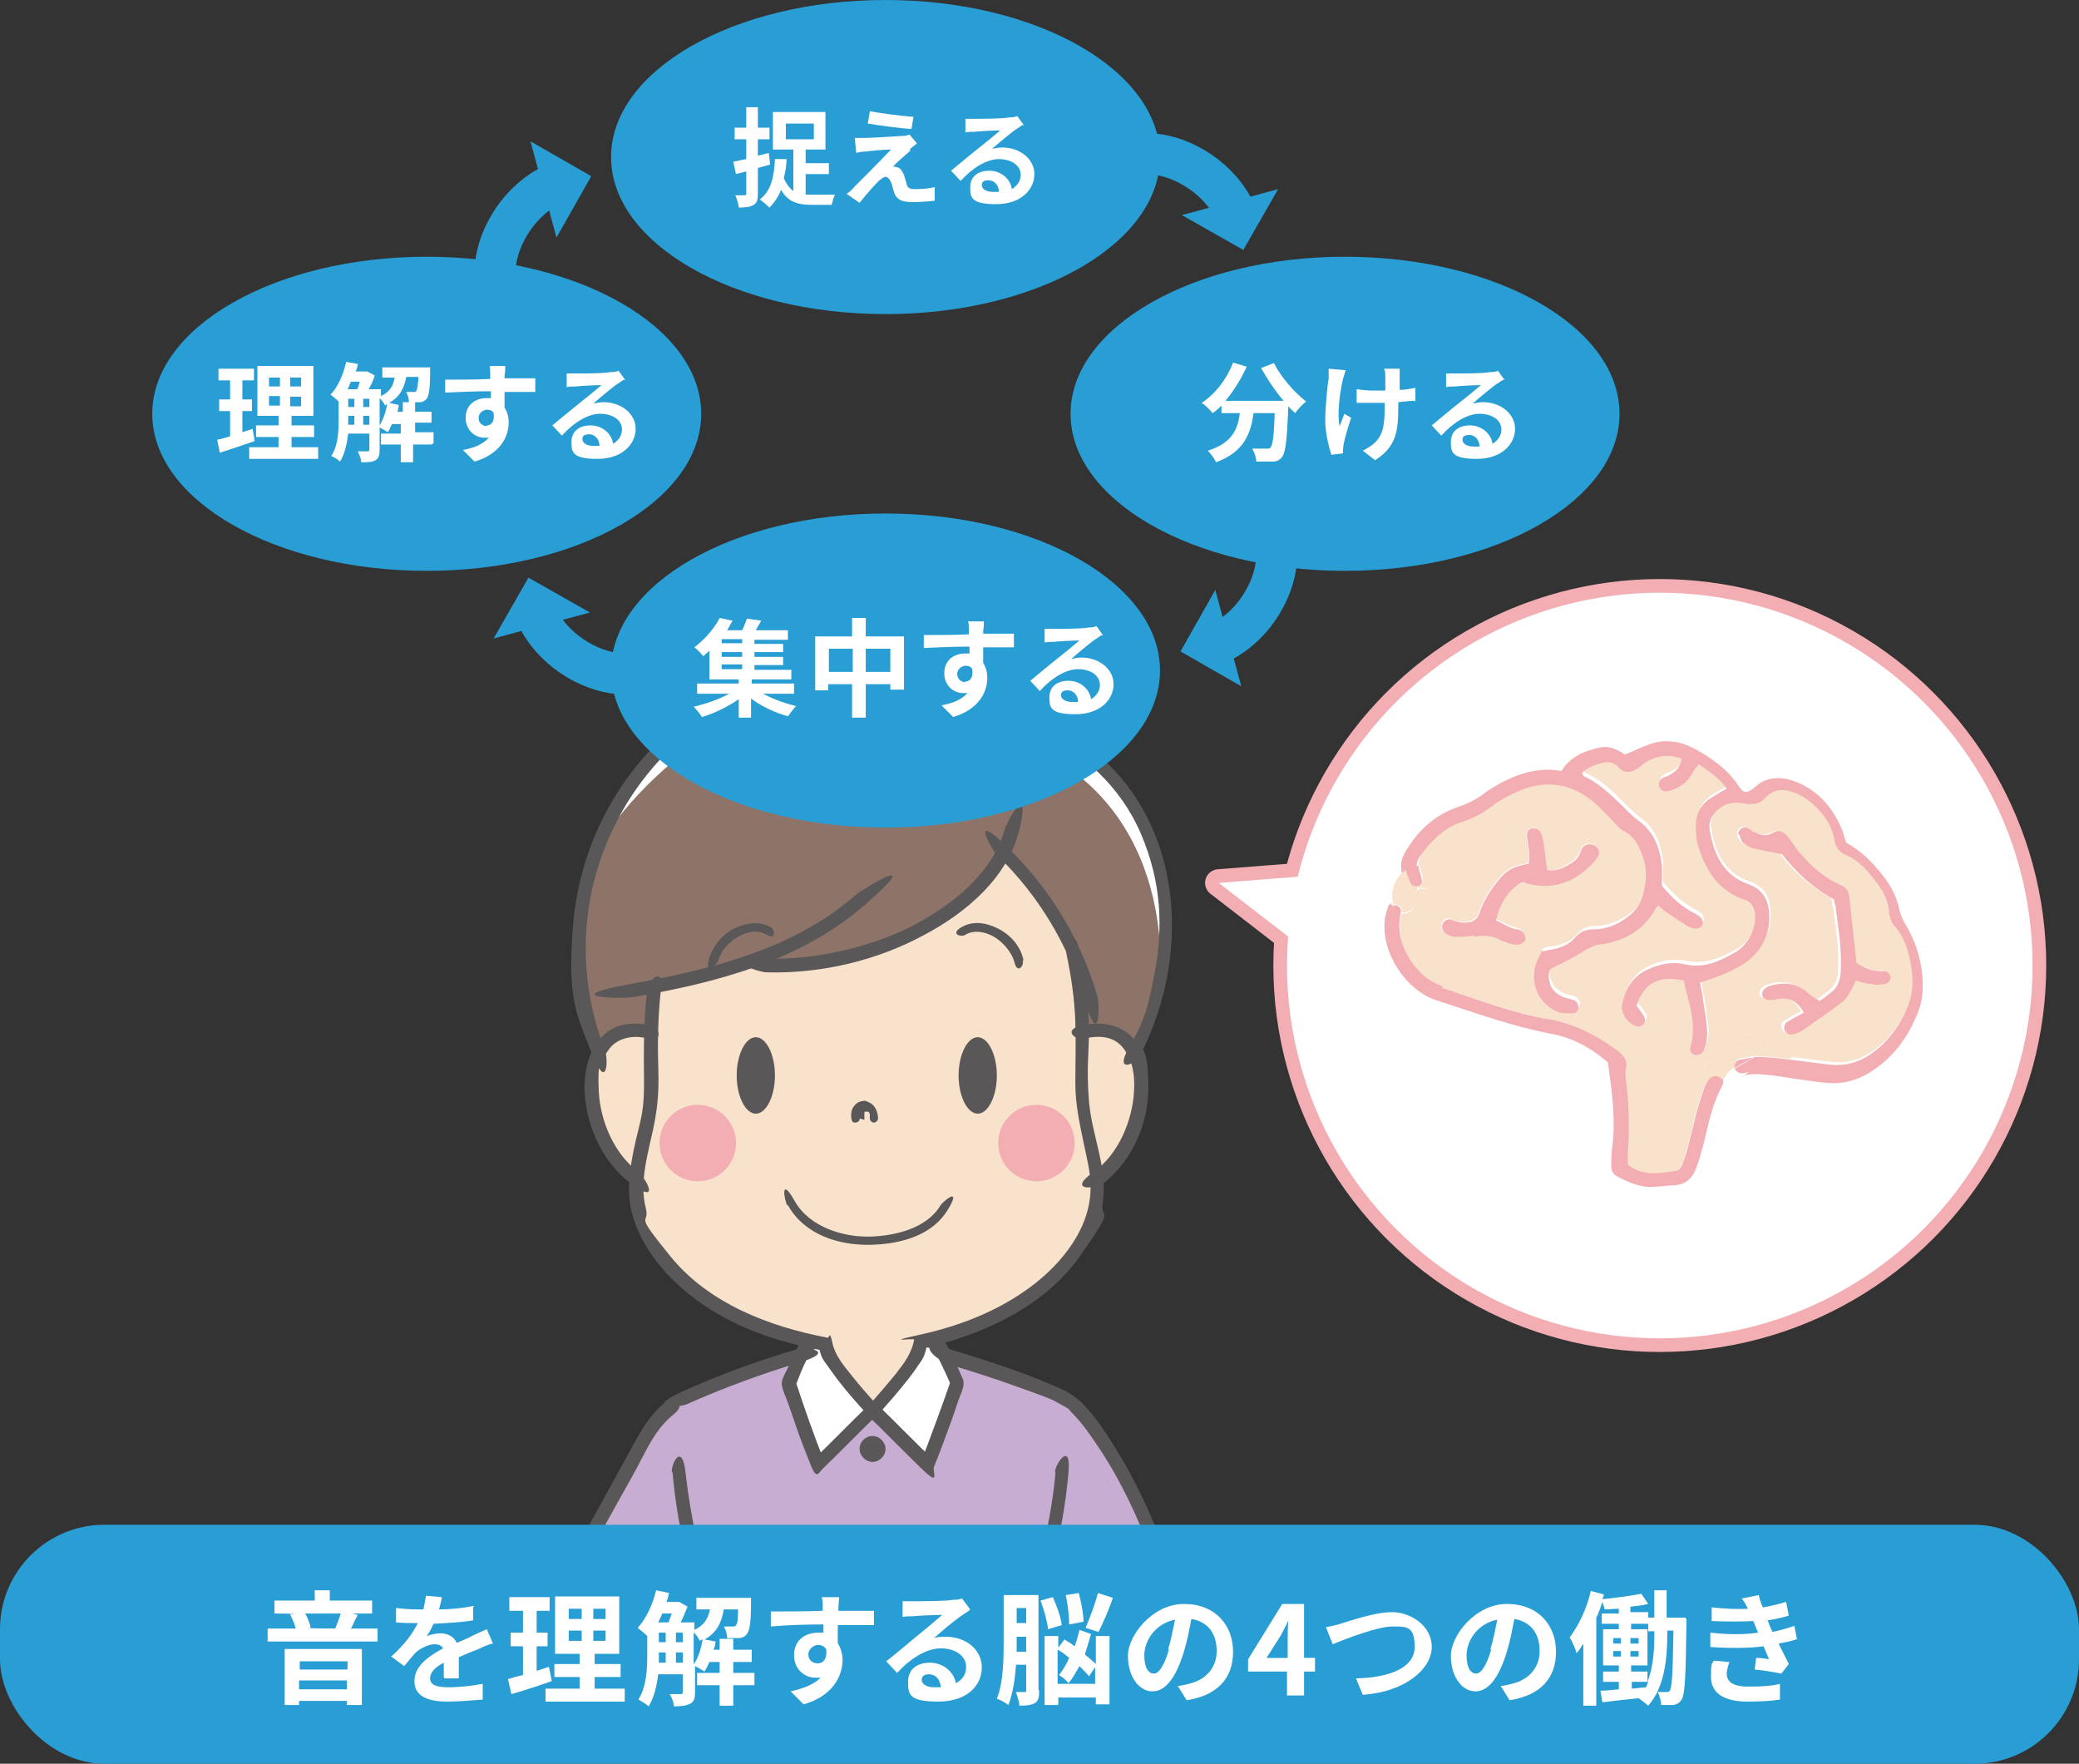 <?xml version="1.0" encoding="UTF-8"?>
<svg id="_レイヤー_2" data-name="レイヤー_2" xmlns="http://www.w3.org/2000/svg" width="304.5" height="258.3" viewBox="0 0 304.5 258.3">
  <rect x="0" y="0" width="304.5" height="258.3" fill="#333333" stroke="none"/>
  <defs>
    <style>
      .cls-1 {
        fill: #f9e2cb;
      }

      .cls-2 {
        fill: #f2aeb2;
      }

      .cls-3 {
        fill: #299ed5;
      }

      .cls-4 {
        fill: #fff;
      }

      .cls-5 {
        fill: #c7add1;
      }

      .cls-6 {
        fill: #8e7468;
      }

      .cls-7 {
        fill: #595757;
      }

      .cls-8 {
        stroke: #f2aeb2;
        stroke-linecap: round;
        stroke-linejoin: round;
        stroke-width: 4px;
      }

      .cls-8, .cls-9 {
        fill: none;
      }

      .cls-9 {
        stroke: #299ed5;
        stroke-miterlimit: 10;
        stroke-width: 6px;
      }
    </style>
  </defs>
  <g id="_レイヤー_3" data-name="レイヤー_3">
    <g>
      <g>
        <g id="_カラー" data-name="カラー">
          <g id="_シャツ" data-name="シャツ">
            <path class="cls-5" d="M172.4,236.6c-2.9-11.7-6.5-18.1-10.6-24.6-2.3-3.7-4.2-6.1-5.1-6.6-2.8-1.8-11.8-4.9-18.3-6.8.5,1.1,1.2,2.5,1.8,3.9-1.3,4.1-2.7,8.1-4.3,12-2.8-2.6-5.4-5.4-8-7.9-2.6,2.5-5.2,5.3-8,7.9-1.6-4-3-8-4.3-12,.6-1.3,1.3-2.8,1.8-3.9-5.8,1.6-11.5,3.7-17,6.2-.8.4-1.5.9-2.2,1.5-2,1.6-3.3,3.9-4.5,6.1-4.5,8.2-9,16.3-13.6,24.5"/>
          </g>
          <g id="_ボタン" data-name="ボタン">
            <path class="cls-7" d="M125.9,212.2c0-1.1.9-1.9,1.9-1.9s1.9.9,1.9,1.9-.9,1.9-1.9,1.9-1.9-.9-1.9-1.9Z"/>
          </g>
          <g id="_襟" data-name="襟">
            <path class="cls-4" d="M138.4,198.6c-.4-.8-.6-1.3-.7-1.4,0,0-.4-.5-1.8-.9h0c-.3,0-.7.2-1,.2,0,.5-.2,1-.3,1.6,0,0,0,.1,0,.1-1.9,2.9-4,5.4-6.6,8.3,2.6,2.5,5.2,5.3,8,7.9,1.6-4,3-8,4.3-12-.6-1.3-1.2-2.8-1.8-3.9Z"/>
            <path class="cls-4" d="M121,196.9c-.7-.1-1.3-.3-2-.4-.8.3-1.1.6-1.1.6,0,.1-.4.6-.7,1.4-.5,1.1-1.2,2.6-1.8,3.9,1.3,4.1,2.8,8.1,4.3,12,2.8-2.6,5.4-5.4,8-7.9-2.6-2.8-4.6-5.3-6.4-8.1-.1-.5-.3-1.1-.4-1.6Z"/>
          </g>
          <g id="_髪" data-name="髪">
            <path class="cls-6" d="M169.9,143.7h0c-.8,3.7-2.1,7.2-3.8,10.5-1.3-2.5-3.7-4-7.5-2.9h0c0-4.1-.6-8.2-1.5-12.3-2.5-5.2-5.9-10.1-10.1-14.1-2,3.9-5.4,7-9.1,9.4-8.5,5.5-18.9,8-28.9,6.9-4.3,1.4-8.7,2.4-13.1,3.3-.3,2.2-.5,4.5-.5,6.7h-.2c-3.7-1-6.1.5-7.4,3-4.1-10.3-3.7-21.1,0-30.4,6.1-15.3,20.9-26.8,38.9-26-4.5-7.5,10.2-3.7,14.6,2.1.4-7.9,8.6,1.6,10.3,6.1,16.6,6.7,21.4,23.2,18.4,37.7Z"/>
            <path class="cls-4" d="M169.9,143.7c0-1,2.7-27.6-22.9-35.9-29.2-17.6-51.6,4-59.3,15.9,6.1-15.3,20.9-26.8,38.9-26-4.5-7.5,10.2-3.7,14.6,2.1.4-7.9,8.6,1.6,10.3,6.1,16.6,6.7,21.4,23.2,18.4,37.7Z"/>
          </g>
          <g id="_顔" data-name="顔">
            <path class="cls-1" d="M158.5,153.6c0-.8,0-1.6,0-2.4h0c3.8-1,6.2.4,7.5,2.9.1.3.3.6.4.9,2.2,5.5-.9,14.3-5.8,17.7h0c-.2-2.8-1.2-6.1-1.8-9-.7-3.1-.4-6.9-.3-10.1Z"/>
            <path class="cls-1" d="M93,172.6c-4.9-3.5-7.8-12.1-5.7-17.6.1-.3.2-.6.4-.9,1.3-2.5,3.7-3.9,7.4-3h.2c0,.8,0,1.6,0,2.4,0,3.2.3,7-.3,10.1-.6,2.9-1.5,6.2-1.8,8.9h-.2Z"/>
            <path class="cls-1" d="M119,196.5c-19.7-4.3-25.7-15.9-25.9-22.2,0-.5,0-1.1,0-1.7.3-2.8,1.2-6.1,1.8-8.9.7-3.1.4-6.9.3-10.1,0-.8,0-1.6,0-2.4,0-2.2.2-4.5.5-6.7,4.4-.9,8.8-1.9,13.1-3.3,10.1,1.1,20.4-1.4,28.9-6.9,3.7-2.4,7.1-5.6,9.1-9.4,4.2,4.1,7.6,8.9,10.1,14.1.9,4,1.4,8.2,1.5,12.3,0,.8,0,1.6,0,2.4,0,3.2-.3,7,.3,10.1.6,2.9,1.5,6.2,1.8,9,0,.6,0,1.1,0,1.6-.1,6.2-6,17.4-24.9,21.9h0c-.3,0-.7.2-1,.2,0,.5-.2,1-.3,1.6,0,0,0,.1,0,.1-1.9,2.9-4,5.4-6.6,8.3-2.6-2.8-4.6-5.3-6.4-8.1-.1-.5-.3-1.1-.4-1.6-.7-.1-1.3-.3-2-.4Z"/>
          </g>
          <g id="_顔パーツ" data-name="顔パーツ">
            <path class="cls-7" d="M126.6,164c0-.1,0-.2,0-.4s0-.1,0-.2,0,0,0,0c0-.2,0,.1,0,0s0-.2,0-.3,0,0,0-.1c0,0,0,.2,0,0s0,0,0,0c0,0,0-.2.1-.2s-.1.1,0,0,0,0,0,0c0,0,0,0,0,0,.1,0,0,0,0,0s0,0,0,0,0,0,0,0c.1,0-.2,0,0,0s.1,0,.2,0-.2,0-.1,0,0,0,0,0c0,0,0,0,.1,0s0,0,0,0c-.2,0-.1,0,0,0s.1,0,.2,0c.1,0-.2,0,0,0s0,0,0,0,0,0,0,0,0,0,0,0c.1,0-.1,0,0,0s.1,0,.2.1,0,0,0,0c0,0-.1-.1,0,0s0,0,0,0c0,0,0,.2.1.2s0-.2,0,0,0,0,0,0c0,0,0,0,0,.1s0,.1,0,.2,0,.1,0,0c0,0,0,0,0,0,0,.1,0,.2,0,.4,0,.3.3.6.6.6s.6-.3.6-.6c0-.9-.4-1.9-1.2-2.3s-.8-.3-1.3-.2-.8.4-1.1.8-.4,1.1-.3,1.7.3.6.6.6.7-.3.6-.6h0Z"/>
            <path class="cls-7" d="M115.4,176.5c2.4,4.3,7.4,5.9,12.1,5.8s9.1-1.5,11.3-5.1-.7-1.3-1.1-.6c-2,3.3-6.6,4.4-10.3,4.5s-8.8-1.3-11-5.2-1.5,0-1.1.6h0Z"/>
            <g>
              <path class="cls-7" d="M146,157.5c0,3.1-1.3,5.6-2.8,5.6s-2.8-2.5-2.8-5.6,1.3-5.6,2.8-5.6,2.8,2.5,2.8,5.6Z"/>
              <path class="cls-7" d="M113.5,157.5c0,3.1-1.3,5.6-2.8,5.6s-2.8-2.5-2.8-5.6,1.3-5.6,2.8-5.6,2.8,2.5,2.8,5.6Z"/>
            </g>
            <g>
              <path class="cls-7" d="M105.1,141c.4-1.7,1.6-3,3-3.8s2.9-1.1,4.2-.3,1.3-.7.6-1.1c-1.7-1-3.8-.6-5.4.2s-3.2,2.6-3.7,4.6,1,1.1,1.2.3h0Z"/>
              <path class="cls-7" d="M149.9,140.6c-.4-2-1.9-3.7-3.7-4.6s-3.7-1.2-5.4-.2,0,1.5.6,1.1c1.3-.8,3-.4,4.2.3s2.6,2.2,3,3.8,1.4.5,1.2-.3h0Z"/>
            </g>
          </g>
          <g id="_ほっぺ" data-name="ほっぺ">
            <circle class="cls-2" cx="151.8" cy="167.4" r="5.6"/>
            <circle class="cls-2" cx="102.2" cy="167.4" r="5.6"/>
          </g>
          <g>
            <g>
              <path class="cls-7" d="M127.1,205.9c-2.7,2.6-5.3,5.3-8,7.9l1.7.4c-1.6-4-3-8-4.3-12v.8c.5-1.3,1-2.6,1.6-3.8s.4-.8.6-1.1.1-.2,0-.1c.2-.2.4-.3.6-.4,1.2-.6.1-2.3-1-1.7s-1.4,1.2-1.9,2.2-.7,1.5-1,2.2-1,1.7-.9,2.5.7,2,1,2.9.7,2,1,2.9c.7,2.1,1.5,4.1,2.3,6.1s1.1,1,1.7.4c2.7-2.6,5.3-5.3,8-7.9s-.5-2.3-1.4-1.4h0Z"/>
              <path class="cls-7" d="M98.5,215.6c.4,4.6,1.2,9.2,2.4,13.6s2.3.7,1.9-.5c-1.1-4.3-1.9-8.7-2.4-13.1s-2.1-1.3-2,0h0Z"/>
              <path class="cls-7" d="M153.4,232.2c1.3,0,1.3-2,0-2s-1.3,2,0,2h0Z"/>
              <path class="cls-7" d="M101.7,232.2c1.3,0,1.3-2,0-2s-1.3,2,0,2h0Z"/>
              <path class="cls-7" d="M127.1,207.3c2.7,2.6,5.3,5.3,8,7.9s1.4.3,1.7-.4c.9-2.2,1.7-4.4,2.5-6.6s.7-2.1,1.1-3.2,1-2.1.6-3.1c-.7-1.6-1.4-3.2-2.2-4.7s-1.5-1.5-2.6-1.8-1.8,1.6-.5,1.9,1,.4,1.3.6c-.1-.1,0-.1,0,0s.2.4.3.7c.7,1.4,1.4,2.9,2,4.3v-.8c-1.4,4-2.9,8.1-4.4,12l1.7-.4c-2.7-2.6-5.3-5.3-8-7.9s-2.3.5-1.4,1.4h0Z"/>
              <path class="cls-7" d="M154.6,215.6c-.4,4.4-1.2,8.8-2.4,13.1s1.6,1.8,1.9.5c1.2-4.5,2-9,2.4-13.6s-1.9-1.3-2,0h0Z"/>
              <g>
                <path class="cls-7" d="M97.3,205.5c-2,1.6-3.3,3.8-4.5,6s-3.1,5.6-4.6,8.4c-3.1,5.6-6.2,11.1-9.2,16.7s1.1,2.1,1.7,1c3-5.4,6-10.8,9-16.2s3-5.3,4.4-8,2.5-4.6,4.6-6.3-.4-2.2-1.4-1.4h0Z"/>
                <path class="cls-7" d="M101.2,236.4c1.3,0,1.3-2,0-2s-1.3,2,0,2h0Z"/>
              </g>
              <path class="cls-7" d="M100.7,205.6c5.4-2.4,10.9-4.4,16.5-6.1s.7-2.3-.5-1.9c-5.8,1.7-11.5,3.8-17,6.3s-.2,2.3,1,1.7h0Z"/>
              <path class="cls-7" d="M138.2,199.6c4.2,1.2,8.4,2.6,12.5,4.1s3.2,1.2,4.7,2,1,.6,1.6,1.2c1.5,1.5,2.8,3.4,4,5.2,2,3,3.7,6.2,5.2,9.5,2.2,4.9,4,10,5.3,15.2s2.2.7,1.9-.5c-2.2-8.6-5.5-17-10.2-24.5-1.3-2.1-2.7-4.2-4.4-6s-3.5-2.5-5.5-3.3c-4.7-2-9.6-3.5-14.5-5s-1.8,1.6-.5,1.9h0Z"/>
            </g>
            <g>
              <path class="cls-7" d="M93.6,171.7c-3.6-2.6-5.7-7.5-5.9-11.9s.2-4.2,1.4-6,3.6-2.3,5.8-1.7,1.8-1.6.5-1.9c-2.6-.6-5.4-.4-7.3,1.7s-2.4,4.6-2.5,7.1c0,5.4,2.5,11.2,6.9,14.4s2-1,1-1.7h0Z"/>
              <path class="cls-7" d="M161.2,173.6c4.5-3.2,7.1-9.1,7-14.6s-.7-5.2-2.4-7.1-4.8-2.4-7.5-1.7-.7,2.2.5,1.9c2.2-.5,4.4-.4,5.8,1.5s1.6,4,1.5,6.1c-.2,4.4-2.3,9.4-6,12s0,2.5,1,1.7h0Z"/>
              <path class="cls-7" d="M94.8,144.8c-.4,3.5-.5,6.9-.5,10.4s.2,6-.5,9-2.3,8.5-1.4,12.8c1.4,6.3,6.4,11.5,11.7,14.8s10.7,4.9,16.5,6l-.7-.7c.2,1,.4,1.7,1,2.5s1.2,1.7,1.9,2.6c1.3,1.7,2.8,3.4,4.3,5s2.3-.5,1.4-1.4c-1.3-1.4-2.6-2.9-3.8-4.4s-2.4-2.9-2.8-4.8-.4-.6-.7-.7c-8.5-1.6-17.4-5-23-11.9s-3-4.4-3.6-7c-1-3.9.3-8,1.1-11.8s.8-6.3.7-9.5,0-7.2.4-10.8-1.8-1.3-2,0h0Z"/>
              <path class="cls-7" d="M147.3,120.9c-1.6,6.7-7.5,11.4-13.3,14.5s-14.2,5.2-21.7,5-1.3,2,0,2c8,.2,16.1-1.7,23.1-5.5,6.2-3.3,12.2-8.4,13.9-15.4s-1.6-1.8-1.9-.5h0Z"/>
              <path class="cls-7" d="M125.3,131.1c-9.2,8-21.3,10.9-32.9,13s-.7,2.2.5,1.9c12.1-2.1,24.4-5.3,33.8-13.5s-.4-2.3-1.4-1.4h0Z"/>
              <path class="cls-7" d="M146.4,125.6c5.8,5.7,10.1,12.9,12.4,20.7s2.3.7,1.9-.5c-2.4-8.2-6.9-15.6-13-21.6s-2.3.5-1.4,1.4h0Z"/>
              <path class="cls-7" d="M127.8,97.7c-.5-.7-1.5-2.3-.7-2.8s2.7-.2,3.7,0c3.4.8,7.4,2.6,9.5,5.5s1.8.5,1.9-.5.1-2.2,1.1-2,2.2,1.3,3,2.1c1.9,1.9,4,4.5,4.6,7.2s2.2.7,1.9-.5-1.3-3.2-2.2-4.5-2.5-3.3-4-4.6-2.6-2-4.1-1.6-2.1,2.4-2.2,4l1.9-.5c-2.7-3.6-7.6-6-12-6.6s-3.5-.3-4.6,1-.3,3.6.6,5,2.4,0,1.7-1h0Z"/>
              <path class="cls-7" d="M126.5,96.8c-10.9-.4-21.4,3.7-29.3,11.1s-12.5,17.4-13.3,27.9.5,12.7,2.8,18.5,2.4.7,1.9-.5c-3.8-9.8-3.8-20.7.3-30.4,3.8-9.3,11.1-17,20.2-21.3s11.4-3.6,17.3-3.4,1.3-2,0-2h0Z"/>
              <path class="cls-7" d="M151.3,106.9c7,2.9,12.8,8.2,15.8,15.2s3.3,13.7,2,20.5-2,7.6-3.9,11.1,1.1,2.1,1.7,1c6.9-13.1,6.8-30.7-3.7-41.9-3.2-3.4-7.2-6-11.5-7.7s-1.7,1.4-.5,1.9h0Z"/>
              <path class="cls-7" d="M128.5,207.3c1.5-1.7,3.1-3.5,4.5-5.3s1.2-1.7,1.8-2.5.8-1.6,1-2.7l-.7.7c8.8-2,17.9-6.1,23.2-13.7s2.8-4.9,3.2-7.6c.8-5.1-1.6-9.9-2-14.9s0-7,0-10.5-.6-7.8-1.4-11.6-2.2-.7-1.9.5c.7,3.3,1.2,6.7,1.3,10.1s0,5.9,0,8.9.6,5.7,1.2,8.6,1.2,5,1,7.5c-.4,5.9-4.9,11-9.5,14.2-4.7,3.3-10.1,5.3-15.6,6.5s-.6.4-.7.7c-.2,1-.5,1.7-1,2.6s-1.1,1.6-1.7,2.4c-1.3,1.6-2.6,3.1-4,4.7s.6,2.4,1.4,1.4h0Z"/>
            </g>
          </g>
        </g>
        <g>
          <g>
            <polygon class="cls-8" points="178.5 129.3 202.7 148 209 126.9 178.5 129.3"/>
            <circle class="cls-8" cx="243.1" cy="141.4" r="54.6"/>
          </g>
          <g>
            <polygon class="cls-4" points="178.5 129.3 202.7 148 209 126.9 178.5 129.3"/>
            <circle class="cls-4" cx="243.1" cy="141.4" r="54.6"/>
          </g>
        </g>
        <g>
          <path class="cls-1" d="M262.2,155.1c-1.5-.2-3.1-.4-4.6-.4-.2,0-.4,0-.6,0,0,0,.2,0,.2-.1,1.8-1.2.1-4.1-1.7-2.9-1.9,1.2-3.9,2.1-5.4,3.9l-1.4-1.5c.4,0,.9-.3,1.1-.8.4-1,.6-2.1.4-3.2-.2-1.2-.3-2.4-.5-3.6-.2-1-.4-1.9-.5-3,2.2-.6,4.2-1.4,6-2.5,2.9-1.8,4.4-4.4,4.1-7.9-.1-1.9-1-3.3-3-4-3.8-1.3-5.1-4.4-5.7-8-.2-1.4.4-2.5,1.7-3.3,1.1-.7,2.3-.7,3.6-.5,1.2.2,2.1,0,2.9-.9,1.3-1.4,2.9-1.3,4.5-.6.7.3,1.4.7,2,1.2,1.8,1.5,3.2,3.4,3.6,5.7.2,1,.6,1.7,1.6,2.1,2,.9,3.3,2.5,4.6,4.1,1,1.3,1.7,2.7,1.8,4.4,0,.7.3,1.3.8,1.9,1.3,1.5,1.9,3.4,2.3,5.2.4,2,.6,4.1-.2,6.1-.8,2.3-2.1,4.3-3.8,6-2.2,2.1-4.7,3.4-7.9,3-1.9-.2-3.8-.5-5.7-.7ZM275.9,144c.5,0,.8-.5.8-1,0-.5-.4-.8-.9-.9,0,0-.2,0-.2,0-1.5.1-2.7-.4-3.9-1.2-.3-3.1-.7-6.2-1-9.4,0-1-.4-1.6-1.3-2-2.3-1-4.1-2.6-5.8-4.5-.7-.8-1.2-1.6-1.8-2.4-.7-1-1.3-1.2-2.4-.7-1.1.6-1.9.2-2.8-.2-.3-.2-.6-.4-1-.6-.6-.2-1.3.4-1.2,1,0,.4.3.9.6,1.2.5.4,1.1.6,1.7.8,1.3.3,2.5.5,3.9.8,2,2.7,4.6,5,7.6,6.6.1.6.2,1.1.3,1.5.4,3,.9,6.1.7,9.2,0,1.2-.5,2.2-1.5,3-.5.4-1.1.8-1.6,1.2-.6-.4-1.1-.7-1.6-1.1-1.6-1.5-3.4-1.7-5.4-1.2-.9.3-1.4.7-1.4,1.3,0,.7.7,1,1.8.8,1.8-.4,3.2,0,4.3,1.9-.9.5-1.7.9-2.5,1.4-.4.2-.5.9-.3,1.2.2.4.6.7,1.1.6.5-.1,1.1-.3,1.5-.6,2-1.4,4-2.8,6-4.3.6-.4.9-1.2,1.3-1.9.2-.3.3-.7.5-1.1.8.2,1.6.4,2.3.5.7,0,1.4,0,2,0Z"/>
          <path class="cls-1" d="M236.7,153.8c-2.6-1.9-5.3-3.4-8.4-4.2l.5-1.8c.6.2,1.2.1,1.8.1.5,0,.9-.5.8-1,0-.3-.3-.7-.6-.9-.5-.3-1.2-.3-1.7-.5-.8-.4-1.5-.9-1.8-1.7-.4-.9-.5-1.8,0-2.4,1.8-1,3.5-1.8,5-2.7.7-.5,1.4-.8,2.3-.9,3.3-.5,6.1-2,7.9-4.9.2-.2.4-.5.6-.8.6.4,1,.8,1.5,1.2.9.6,1.8,1.2,2.7,1.8.4.2.8.4,1.3.4.3,0,.8-.2.9-.5.1-.3,0-.8-.1-1-.2-.3-.6-.5-.9-.7-1.9-1-3.4-2.3-4.9-4.1,0-1,0-2,0-3-.3-2.6-1.2-5-3.4-6.5-.8-.6-1.5-1.3-2.2-2-1.7-1.7-3.4-3.5-5.8-4.5-.2,0-.2-.3-.3-.5.8-.8,1.7-1.2,2.7-1.4,1-.3,1.9-.3,2.7.6.8.9,1.8.9,2.8.1.3-.2.6-.5.9-.7,1.7-1.1,3.6-1.4,5.5-.7,0,1.1-.6,1.8-1.6,2.3-.4.2-.9.3-1.3.6-.4.3-.6.7-.4,1.2.1.5.6.7,1.1.7.4,0,.9-.2,1.3-.4,1-.5,1.9-1.3,2.5-2.3.2-.4.6-.8.9-1.3,1.6,1.1,3.1,2,4.1,3.6-.8.5-1.5.9-2.2,1.3-1.5.9-2.2,2.3-2.3,4,0,1,0,2,.3,3,1.1,3.7,3,6.7,6.9,8,.8.3,1.2.9,1.4,1.7.4,2.2-.8,4.9-2.9,6-2.3,1.3-4.6,2.3-7.4,1.7-1.8-.4-3.7,0-5.4.8-2.2,1-3.2,2.8-3.7,5-.3,1.2.6,2.6,1.8,3.2.4.2.9.2,1.3-.2.4-.4.4-.8,0-1.3-.3-.5-.7-1-1-1.4,1.1-3.4,3.3-4.5,6.9-3.7.7,3.2,2,6.3,1,9.7-.2.6.2,1.1.7,1.2,0,0,.2,0,.2,0l1.4,1.5c0,.1-.2.2-.3.4-.6.9-.2,1.8.5,2.2-.1.1-.2.3-.3.4-.2.3-.4.7-.5,1-.4,1-.7,2-1,3.1-.5,1.9-.9,3.7-1.4,5.6-.2.8-.5,1.6-.8,2.4-.2.5-.6.9-1.2,1-2.3.4-4.6.6-6.6-.8,0-.2-.1-.3-.2-.5,0-.4,0-.8,0-1.1.2-3.8.2-7.5-.3-11.3,0-.4-.1-.8,0-1.1.4-1.4-.3-2.2-1.3-2.9Z"/>
          <path class="cls-1" d="M208,130.1c-.2.1.3,0,0,0,0,0,0,0,0,0,0,0,0,0,.1,0,2.1.5,3-2.7.9-3.2-.4-.1-.8-.1-1.2-.1,0-.8.1-1.5.6-2.1,1.5-2.2,3.3-4,6-4.8,1.5-.4,2.8-1.1,4.1-2.1,1.4-1.1,2.9-1.9,4.6-2.6,4.1-1.6,7.7-.8,10.9,2,.9.8,1.7,1.7,2.6,2.6.5.5.9,1.1,1.5,1.4,1.8,1,2.5,2.6,3,4.4.4,1.4.3,2.9,0,4.3-.3,1.8-1.2,3.1-2.7,4.1-1.4.9-3,1.6-4.7,1.6-1.1,0-1.9.3-2.6,1.1-1,1.1-2.3,1.7-3.8,1.9-.4,0-.7.1-1.2.2-.3.5-.5,1-.7,1.5-1.3,3.1.1,6.4,3.3,7.5,0,0,.1,0,.2,0l-.5,1.8c-.4-.1-.9-.2-1.4-.3-5.4-1-10.5-2.9-15.7-4.6-3.4-1.1-6.7-5.6-6.2-9.8,0-.4.1-.7.1-1.1.4,0,.8,0,1.2-.2.8-.5,1-1.4.6-2.3,0,.2,0-.3,0,0,0,0,0,0,0,0,0,0,0,0,0-.1,0,0,0-.1,0-.1,0,0,0,0,0-.1,0,0,.2-.3.2-.3h0c.2-.2.3-.3.4-.4,0,0,.1,0,.2,0ZM234,125.2c.3-.7,0-1.4-.8-1.6-.8-.2-1.5,0-1.8,1-.3,1.1-1.2,1.6-2,2.1-.8.5-1.7.9-2.9.6-.1-.8-.2-1.6-.3-2.3-.1-.8-.2-1.7-.4-2.5-.2-.9-.7-1.3-1.4-1.3-.6,0-1,.7-.8,1.6.2,1.2.5,2.4.2,3.6-2.5.4-3.4,1-4.9,3-1,1.3-1.8,2.7-2.3,4.2-.3.9-1,1.3-1.9,1.4-.8,0-1.5,0-2.2-.4-.6-.3-1.1,0-1.3.6-.2.5,0,1.2.4,1.4.4.2.8.5,1.3.5,1,0,2,0,2.9-.2,1.3-.3,2.4-.2,3.6.4.6.3,1.3.5,1.9.7.4.1.8.2,1.1,0,.3,0,.7-.4.8-.7,0-.3,0-.8-.3-1-.2-.3-.7-.4-1-.5-1.1-.3-2-.9-3-1.3.7-2.8,1.9-4.5,3.8-5.6.1,0,.3,0,.4,0,.2,0,.3.1.4.2,3.8,1,6.9-.2,9.6-3,.3-.3.6-.7.8-1.1Z"/>
          <path class="cls-2" d="M254.6,122.2c-.1-.6.6-1.2,1.2-1,.4.1.6.4,1,.6.9.4,1.7.8,2.8.2,1-.6,1.6-.3,2.4.7.6.8,1.1,1.7,1.8,2.4,1.6,1.9,3.5,3.5,5.8,4.5.9.4,1.2,1,1.3,2,.3,3.1.7,6.3,1,9.4,1.2.8,2.4,1.3,3.9,1.2,0,0,.2,0,.2,0,.5.1.8.4.9.9,0,.5-.3.9-.8,1-.7.1-1.4.2-2,0-.8,0-1.5-.3-2.3-.5-.2.4-.3.8-.5,1.1-.4.6-.7,1.4-1.3,1.9-1.9,1.5-4,2.9-6,4.3-.4.3-1,.5-1.5.6-.5.1-.9-.2-1.1-.6-.2-.4,0-1,.3-1.2.8-.5,1.6-.9,2.5-1.4-1.1-2-2.5-2.3-4.3-1.9-1.1.2-1.8-.1-1.8-.8,0-.6.4-1,1.4-1.3,2-.5,3.8-.3,5.4,1.2.4.4,1,.7,1.6,1.1.6-.4,1.1-.8,1.6-1.2,1-.7,1.4-1.7,1.5-3,.2-3.1-.3-6.1-.7-9.2,0-.5-.2-.9-.3-1.5-3-1.6-5.5-3.9-7.6-6.6-1.4-.3-2.7-.5-3.9-.8-.6-.1-1.2-.4-1.7-.8-.3-.2-.5-.7-.6-1.2Z"/>
          <path class="cls-2" d="M256.9,154.8c-.9.6-2,1-2.9,1.7,0,0,0,0,0-.1,0-.5.2-1.1.8-1.2.7-.1,1.4-.3,2.1-.3Z"/>
          <path class="cls-1" d="M252.7,157.7c-.2.2-.3.4-.5.5,0-.2-.3-.3-.5-.4-.5-.2-1,0-1.4.4-.7-.4-1.2-1.3-.5-2.2,0-.1.2-.2.3-.4,1.4-1.8,3.5-2.7,5.4-3.9,1.8-1.2,3.5,1.7,1.7,2.9,0,0-.2,0-.2.1-.7,0-1.4.2-2.1.3-.6.1-.9.7-.8,1.2,0,0,0,0,0,.1-.5.3-1,.7-1.3,1.2Z"/>
          <path class="cls-2" d="M250.3,158.1c.4-.5.9-.6,1.4-.4.2,0,.4.2.5.4-.6.4-1.3.3-1.9,0Z"/>
          <path class="cls-2" d="M215.9,137c-.9.2-2,.2-2.9.2-.4,0-.9-.3-1.3-.5-.4-.3-.6-.9-.4-1.4.2-.5.8-.8,1.3-.6.7.3,1.5.5,2.2.4.9,0,1.6-.5,1.9-1.4.5-1.5,1.3-2.9,2.3-4.2,1.5-2,2.5-2.6,4.9-3,.2-1.2,0-2.4-.2-3.6-.2-1,.1-1.6.8-1.6.7,0,1.2.3,1.4,1.3.2.8.3,1.7.4,2.5.1.8.2,1.5.3,2.3,1.1.2,2-.1,2.9-.6.8-.5,1.7-.9,2-2.1.3-.9.9-1.2,1.8-1,.7.2,1.1,1,.8,1.6-.2.4-.5.8-.8,1.1-2.6,2.8-5.8,4-9.6,3-.1,0-.3-.1-.4-.2-.1,0-.3,0-.4,0-1.9,1.1-3.1,2.8-3.8,5.6,1,.4,1.9,1.1,3,1.3.4,0,.8.2,1,.5.2.2.4.7.3,1,0,.3-.5.6-.8.7-.3.1-.8,0-1.1,0-.7-.2-1.3-.4-1.9-.7-1.2-.6-2.3-.7-3.6-.4Z"/>
          <path class="cls-2" d="M208.3,128.8c0,.5-.2.9-.7,1.1t0,0c-.5.2-1,0-1.2-.4-.3-.6-.5-1.3-.7-1.9.6-.4,1.3-.7,2.1-.8,0,.2,0,.5.1.7.1.4.3.9.3,1.3Z"/>
          <path class="cls-1" d="M208,130.1s0,0,0,0c.2,0-.3.1,0,0h0Z"/>
          <path class="cls-1" d="M208,130.1h0c0,0-.1,0-.2,0v-.3c.3-.2.6-.6.6-1.1,0-.5-.2-.9-.3-1.3,0-.2-.1-.5-.1-.7.4,0,.8,0,1.2.1,2.1.5,1.2,3.7-.9,3.2,0,0-.1,0-.1,0,0,0,0,0,0,0,0,0,0,0,0,0Z"/>
          <path class="cls-2" d="M256.1,157c-.3.1-.6.1-.9.2-.5,0-1-.3-1.1-.7.9-.6,2-1.1,2.9-1.7.2,0,.4,0,.6,0,1.5,0,3.1.2,4.6.4,1.9.2,3.8.5,5.7.7,3.2.4,5.7-.9,7.9-3,1.7-1.7,3-3.7,3.8-6,.7-2,.6-4.1.2-6.1-.4-1.9-1-3.7-2.3-5.2-.5-.5-.7-1.2-.8-1.9-.1-1.7-.8-3.1-1.8-4.4-1.3-1.7-2.6-3.3-4.6-4.1-.9-.4-1.4-1.1-1.6-2.1-.4-2.4-1.8-4.2-3.6-5.7-.6-.5-1.3-.9-2-1.2-1.6-.7-3.2-.8-4.5.6-.8.9-1.8,1.1-2.9.9-1.2-.2-2.4-.3-3.6.5-1.2.8-1.9,1.9-1.7,3.3.6,3.6,2,6.7,5.7,8,1.9.7,2.8,2,3,4,.3,3.5-1.2,6.1-4.1,7.9-1.8,1.1-3.9,1.8-6,2.5.2,1,.4,2,.5,3,.2,1.2.4,2.4.5,3.6.1,1.1,0,2.2-.4,3.2-.2.5-.6.8-1.1.8s-.2,0-.2,0c-.5-.1-.9-.6-.7-1.2,1-3.4-.3-6.5-1-9.7-3.6-.8-5.8.3-6.9,3.7.3.4.7.9,1,1.4.3.4.3.9,0,1.3-.4.4-.8.4-1.3.2-1.2-.6-2.1-2-1.8-3.2.5-2.2,1.5-4,3.7-5,1.7-.8,3.5-1.2,5.4-.8,2.8.7,5.1-.4,7.4-1.7,2.1-1.2,3.3-3.9,2.9-6-.2-.8-.5-1.4-1.4-1.7-3.9-1.3-5.8-4.3-6.9-8-.3-.9-.3-2-.3-3,0-1.7.8-3.1,2.3-4,.7-.4,1.4-.9,2.2-1.3-1.1-1.6-2.6-2.5-4.1-3.6-.3.5-.7.8-.9,1.3-.6,1.1-1.4,1.8-2.5,2.3-.4.2-.9.3-1.3.4-.5,0-.9-.2-1.1-.7-.1-.5,0-.9.4-1.2.4-.2.9-.3,1.3-.6.9-.5,1.5-1.3,1.6-2.3-1.9-.7-3.7-.5-5.5.7-.3.2-.6.5-.9.7-1,.7-2,.8-2.8-.1-.8-.9-1.7-.9-2.7-.6-1,.3-1.9.6-2.7,1.4.1.2.2.5.3.5,2.3,1,4,2.8,5.8,4.5.7.7,1.4,1.4,2.2,2,2.2,1.6,3.1,3.9,3.4,6.5.1,1,0,2,0,3,1.5,1.8,3,3.2,4.9,4.1.3.2.7.4.9.7.2.3.3.8.1,1-.1.3-.6.5-.9.5-.4,0-.9-.2-1.3-.4-.9-.6-1.8-1.2-2.7-1.8-.5-.3-1-.7-1.5-1.2-.3.3-.5.5-.6.8-1.8,3-4.6,4.5-7.9,4.9-.9.1-1.5.5-2.3.9-1.5,1-3.2,1.8-5,2.7-.4.7-.3,1.5,0,2.4.3.8,1,1.3,1.8,1.7.5.2,1.2.3,1.7.5.3.1.5.5.6.9.1.4-.3,1-.8,1-.6,0-1.3,0-1.8-.1,0,0-.1,0-.2,0-3.1-1.2-4.5-4.4-3.3-7.5.2-.5.5-1,.7-1.5.4,0,.8-.1,1.2-.2,1.5-.2,2.9-.8,3.8-1.9.7-.8,1.5-1.1,2.6-1.1,1.8,0,3.3-.6,4.7-1.6,1.5-1,2.4-2.4,2.7-4.1.3-1.5.4-2.9,0-4.3-.5-1.8-1.2-3.5-3-4.4-.6-.3-1-.9-1.5-1.4-.9-.9-1.7-1.8-2.6-2.6-3.2-2.8-6.9-3.6-10.9-2-1.7.7-3.2,1.5-4.6,2.6-1.2.9-2.6,1.6-4.1,2.1-2.6.8-4.4,2.7-6,4.8-.5.7-.7,1.4-.6,2.1-.8,0-1.5.3-2.1.8-.3-1-.3-2,.3-3.1,1.8-3.2,4.3-5.6,7.8-6.8,1.2-.4,2.3-.9,3.3-1.6.4-.3.8-.5,1.1-.8,3.3-2.1,6.8-3.6,10.8-2.9,1.3-2.1,3.3-2.9,5.5-3.4,1.2-.3,2.3,0,3.8,1,1.3-.5,2.4-1.1,3.6-1.5,2.2-.8,4.4-.5,6.5.6,2.6,1.4,5,3.1,6.6,5.6.6.9,1.1,1,1.9.4.2-.1.4-.3.5-.4,1.6-1.4,3.5-1.5,5.4-.9,3.5,1.2,5.8,3.7,7.2,7,.3.6.4,1.3.7,2.1,2,1.1,3.7,2.7,5.2,4.6,1.3,1.6,2.2,3.3,2.6,5.3.2.8.5,1.4.9,2.1,1.7,2.9,2.6,6,2.5,9.4,0,1.5-.4,2.9-1,4.2-1.3,3-3.2,5.6-5.9,7.5-2.1,1.5-4.4,2.3-6.9,2.1-1.6-.1-3.2-.4-4.8-.6-1.4-.2-2.9-.5-4.3-.6-1.1-.1-2.1-.2-3.2.1Z"/>
          <path class="cls-1" d="M207.6,129.9v.3c0,0,0,.1-.3.3,0,0,0,0,0,0,0,0,0,0,0,0,0,0-.2.3-.2.3,0,0,0,0,0,.1,0,0,0,0,0,.1,0,0,0,0,0,.1,0,0,0,0,0,0,0-.2,0,.2,0,0,.3.8.2,1.8-.6,2.3-.3.2-.8.3-1.2.2,0,0,0-.2,0-.3,0-.3-.3-.7-.6-.8-.2-.1-.4-.1-.6,0-.6-1.9.2-4,1.8-5.1.2.7.4,1.3.7,1.9.2.5.7.6,1.2.4t0,0Z"/>
          <path class="cls-2" d="M211.3,144.7c5.2,1.7,10.3,3.7,15.7,4.6.5,0,.9.2,1.4.3,3.1.8,5.8,2.3,8.4,4.2,1,.7,1.7,1.6,1.3,2.9-.1.3,0,.8,0,1.1.5,3.7.6,7.5.3,11.3,0,.4,0,.8,0,1.1,0,.1,0,.3.2.5,2,1.5,4.3,1.2,6.6.8.6,0,1-.4,1.2-1,.3-.8.6-1.6.8-2.4.5-1.9.9-3.7,1.4-5.6.3-1,.6-2,1-3.1.1-.4.3-.7.5-1,0-.2.2-.3.3-.4.5.3,1.3.4,1.9,0,.2.3.1.8-.2,1.3-1.4,2.6-1.9,5.5-2.6,8.3-.3,1.1-.6,2.2-1,3.3-.6,1.7-1.7,2.7-3.6,2.7-.8,0-1.7.2-2.5.2-2,.2-3.8-.6-5.5-1.5-.6-.3-.9-.8-.9-1.5,0-.8,0-1.7.1-2.5.6-4.2,0-8.4-.6-12.7-2.4-2.1-5.1-3.6-8.3-4.2-5.8-1.1-11.2-3.1-16.8-4.9-4.4-1.4-8-6.8-7.6-11.5,0-.7.3-1.5.5-2.2,0-.2.3-.4.5-.5,0,.1,0,.3.2.4.2.5.6.7,1.1.8,0,.4,0,.7-.1,1.1-.5,4.2,2.7,8.7,6.2,9.8Z"/>
          <path class="cls-2" d="M204,132.6c.2,0,.4,0,.6,0,.3.1.6.5.6.8,0,0,0,.2,0,.3-.5,0-.9-.3-1.1-.8,0-.1-.1-.3-.2-.4Z"/>
        </g>
        <g>
          <g>
            <ellipse class="cls-3" cx="129.7" cy="98.2" rx="40.2" ry="23"/>
            <ellipse class="cls-3" cx="129.7" cy="23" rx="40.2" ry="23"/>
          </g>
          <g>
            <path class="cls-4" d="M111.6,101.5c1.4.8,3.3,1.5,5,1.9-.4.4-.9,1.1-1.2,1.5-1.8-.5-3.8-1.4-5.4-2.6v2.8h-1.8v-2.7c-1.6,1.1-3.6,2.1-5.4,2.6-.3-.5-.8-1.1-1.2-1.5,1.8-.4,3.7-1.1,5.2-1.9h-4.7v-1.5h6.1v-.6h-4.3v-4.2c-.3.3-.6.5-.9.8-.3-.4-.9-1-1.3-1.3,1.7-1.3,3-2.9,3.7-4.3l1.9.4c-.3.5-.5.9-.8,1.4h2.2c.3-.6.5-1.2.7-1.7l2.1.3c-.3.5-.6,1-.8,1.4h4.7v1.4h-4.9v.6h4.2v1.2h-4.2v.7h4.2v1.2h-4.2v.7h5.4v1.4h-5.8v.6h6.2v1.5h-4.7ZM108.7,93.6h-3v.6h3v-.6ZM108.7,95.5h-3v.7h3v-.7ZM105.7,98h3v-.7h-3v.7Z"/>
            <path class="cls-4" d="M132.4,93.2v7.8h-2v-.8h-3.6v4.9h-2v-4.9h-3.5v.9h-1.9v-7.9h5.4v-2.7h2v2.7h5.5ZM124.9,98.4v-3.4h-3.5v3.4h3.5ZM130.4,98.4v-3.4h-3.6v3.4h3.6Z"/>
            <path class="cls-4" d="M148.5,94.8c-.9,0-2.4,0-4.5,0,0,.8,0,1.6,0,2.3.4.6.6,1.3.6,2.2,0,2-1.2,4.6-5,5.7l-1.7-1.7c1.6-.3,2.9-.8,3.8-1.8-.2,0-.5,0-.7,0-1.2,0-2.7-1-2.7-2.9s1.4-2.9,3.1-2.9.4,0,.6,0v-1c-2.4,0-4.8.1-6.7.2v-1.9c1.7,0,4.6,0,6.6-.1,0-.2,0-.4,0-.5,0-.5,0-1.1-.1-1.4h2.3c0,.3,0,1.1-.1,1.3,0,.1,0,.3,0,.5,1.6,0,3.7,0,4.5,0v1.8ZM141.4,99.8c.6,0,1.2-.5,1-1.8-.2-.4-.6-.5-1-.5s-1.2.4-1.2,1.2.6,1.2,1.2,1.2Z"/>
            <path class="cls-4" d="M161.4,93c-.4.2-.7.5-1.1.7-.8.6-2.5,2-3.4,2.8.5-.1,1-.2,1.5-.2,2.6,0,4.7,1.7,4.7,3.9s-1.9,4.4-5.6,4.4-3.8-1-3.8-2.5,1.1-2.4,2.8-2.4,3.1,1.2,3.3,2.7c.8-.5,1.3-1.2,1.3-2.1,0-1.4-1.4-2.3-3.2-2.3s-3.9,1.3-5.6,3.2l-1.4-1.5c1.1-.9,3-2.5,3.9-3.2.9-.7,2.5-2,3.3-2.7-.8,0-2.9.1-3.8.2-.4,0-.9,0-1.3.1v-2c.4,0,.9,0,1.4,0,.8,0,4.1,0,5-.2.6,0,1-.1,1.2-.2l1,1.4ZM157.9,102.8c0-1-.7-1.7-1.5-1.7s-1,.3-1,.7c0,.6.7,1,1.6,1s.6,0,.9,0Z"/>
          </g>
          <g>
            <path class="cls-4" d="M111,24.6v3.7c0,.9-.1,1.4-.6,1.7-.5.3-1.2.4-2.2.4,0-.5-.3-1.3-.5-1.8.6,0,1.1,0,1.3,0,.2,0,.3,0,.3-.3v-3.2l-1.5.4-.4-1.8c.5-.1,1.2-.3,1.9-.4v-2.9h-1.7v-1.7h1.7v-3h1.7v3h1.7v1.7h-1.7v2.4l1.6-.4.2,1.7-1.8.5ZM118.1,28.5c.3,0,.6,0,.9,0,.5,0,2.6,0,3.3,0-.2.4-.4,1.1-.5,1.5h-2.9c-2,0-3.5-.4-4.5-2.2-.4,1-1,1.9-1.7,2.6-.3-.3-1-.9-1.4-1.2,1.6-1.2,2.1-3.3,2.2-5.9h1.7c0,1.1-.2,1.9-.4,2.8.4.9.9,1.5,1.4,1.9v-6.1h-3v-5.5h7.7v5.5h-2.9v2h3.4v1.6h-3.4v3ZM115.1,20.4h4.1v-2.3h-4.1v2.3Z"/>
            <path class="cls-4" d="M133.3,22.1c-.7.6-2.2,1.9-2.5,2.3.1,0,.4,0,.6.1.5.1.7.5,1,1.1.1.4.3,1,.4,1.4.1.5.5.7,1.1.7,1.2,0,2.3-.1,3-.3v2c-.8.1-2.4.2-3.2.2-1.5,0-2.3-.3-2.7-1.3-.2-.5-.3-1.2-.5-1.6-.2-.5-.5-.8-.8-.8s-.6.3-1,.6c-.5.5-1.7,1.8-2.8,3.2l-1.9-1.3c.3-.2.7-.5,1.1-1,.8-.8,4-4,5.4-5.5-1.1,0-3,.2-3.8.3-.5,0-1,.1-1.3.2l-.2-2.2c.4,0,.9,0,1.5,0s4.3-.2,5.6-.3c.3,0,.7-.1.9-.2l1.1,1.3c-.4.3-.7.6-1,.8ZM133.8,17.1l-.3,1.8c-1.6-.1-4.5-.5-6.4-.8l.3-1.8c1.7.3,4.7.7,6.3.8Z"/>
            <path class="cls-4" d="M149.8,18.3c-.4.2-.7.5-1.1.7-.8.6-2.5,2-3.4,2.8.5-.1,1-.2,1.5-.2,2.6,0,4.7,1.7,4.7,3.9s-1.9,4.4-5.6,4.4-3.8-1-3.8-2.5,1.1-2.4,2.8-2.4,3.1,1.2,3.3,2.7c.8-.5,1.3-1.2,1.3-2.1,0-1.4-1.4-2.3-3.2-2.3s-3.9,1.3-5.6,3.2l-1.4-1.5c1.1-.9,3-2.5,3.9-3.2.9-.7,2.5-2,3.3-2.7-.8,0-2.9.1-3.8.2-.4,0-.9,0-1.3.1v-2c.4,0,.9,0,1.4,0,.8,0,4.1,0,5-.2.6,0,1-.1,1.2-.2l1,1.4ZM146.3,28.1c0-1-.7-1.7-1.5-1.7s-1,.3-1,.7c0,.6.7,1,1.6,1s.6,0,.9,0Z"/>
          </g>
          <g>
            <ellipse class="cls-3" cx="62.5" cy="60.6" rx="40.2" ry="23"/>
            <ellipse class="cls-3" cx="197" cy="60.6" rx="40.2" ry="23"/>
          </g>
          <g>
            <path class="cls-4" d="M37.3,64.6c-1.7.6-3.6,1.2-5.1,1.7l-.4-1.9c.6-.1,1.2-.3,1.9-.5v-3.7h-1.6v-1.7h1.6v-2.8h-1.7v-1.7h5.2v1.7h-1.7v2.8h1.4v1.7h-1.4v3.1c.5-.2,1-.3,1.5-.5l.3,1.8ZM46.6,65.5v1.7h-10.1v-1.7h4.3v-1.5h-3.3v-1.7h3.3v-1.4h-3.1v-7.3h8.2v7.3h-3.2v1.4h3.3v1.7h-3.3v1.5h3.9ZM39.4,56.6h1.6v-1.3h-1.6v1.3ZM39.4,59.4h1.6v-1.4h-1.6v1.4ZM44.1,55.3h-1.6v1.3h1.6v-1.3ZM44.1,58.1h-1.6v1.4h1.6v-1.4Z"/>
            <path class="cls-4" d="M63.2,65.1h-2.7v2.6h-1.8v-2.6h-2.9v-1.6h2.9v-1.4h-1.3c-.2.5-.4.9-.6,1.2-.3-.2-.8-.5-1.2-.7v3.3c0,.7-.1,1.2-.6,1.5-.5.3-1.1.3-2.1.3,0-.5-.3-1.2-.5-1.6.6,0,1.2,0,1.4,0s.3,0,.3-.3v-2.3h-3.1c-.2,1.5-.5,3-1.2,4.1-.3-.3-.9-.7-1.3-.8,1.1-1.6,1.1-4,1.1-5.7v-2.3c-.3-.3-.9-.8-1.2-1,1.1-1.1,1.9-3,2.3-4.8l1.7.3c0,.4-.2.8-.3,1.1h1.7c0,0,1.1.6,1.1.6-.2.6-.5,1.3-.9,2h1.8v1c1.3-.6,1.8-1.5,2-2.7h-1.8v-1.5h7s0,.4,0,.6c0,2.5-.2,3.6-.5,4-.3.3-.6.5-1,.5-.3,0-1,0-1.6,0,0-.5-.2-1.1-.4-1.5.5,0,.9,0,1.1,0s.3,0,.4-.2c.1-.2.2-.7.3-2h-1.8c-.3,1.6-.9,2.9-2.5,3.8l1.4.3c0,.3-.1.7-.2,1h.8v-1.4h1.8v1.4h2.4v1.6h-2.4v1.4h2.7v1.6ZM51.4,55.9c-.2.4-.3.8-.5,1.1h1.4c.2-.3.3-.8.4-1.1h-1.3ZM51,61.2c0,.3,0,.7,0,1h.9v-1.3h-.9v.3ZM51,59.6h.9v-1.2h-.9v1.2ZM53.2,59.6h.9v-1.2h-.9v1.2ZM54.1,62.2v-1.3h-.9v1.3h.9ZM55.6,62.3c.5-.8.9-1.9,1.1-3.1-.1,0-.2.1-.3.2-.1-.3-.5-.8-.8-1.1v4Z"/>
            <path class="cls-4" d="M78.4,57.4c-.9,0-2.4,0-4.5,0,0,.8,0,1.6,0,2.3.4.6.6,1.3.6,2.2,0,2-1.2,4.6-5,5.7l-1.7-1.7c1.6-.3,2.9-.8,3.8-1.8-.2,0-.5,0-.7,0-1.2,0-2.7-1-2.7-2.9s1.4-2.9,3.1-2.9.4,0,.6,0v-1c-2.4,0-4.8.1-6.7.2v-1.9c1.7,0,4.6,0,6.6-.1,0-.2,0-.4,0-.5,0-.5,0-1.1-.1-1.4h2.3c0,.3,0,1.1-.1,1.3,0,.1,0,.3,0,.5,1.6,0,3.7,0,4.5,0v1.8ZM71.3,62.3c.6,0,1.2-.5,1-1.8-.2-.4-.6-.5-1-.5s-1.2.4-1.2,1.2.6,1.2,1.2,1.2Z"/>
            <path class="cls-4" d="M91.4,55.6c-.4.2-.7.5-1.1.7-.8.6-2.5,2-3.4,2.8.5-.1,1-.2,1.5-.2,2.6,0,4.7,1.7,4.7,3.9s-1.9,4.4-5.6,4.4-3.8-1-3.8-2.5,1.1-2.4,2.8-2.4,3.1,1.2,3.3,2.7c.8-.5,1.3-1.2,1.3-2.1,0-1.4-1.4-2.3-3.2-2.3s-3.9,1.3-5.6,3.2l-1.4-1.5c1.1-.9,3-2.5,3.9-3.2.9-.7,2.5-2,3.3-2.7-.8,0-2.9.1-3.8.2-.4,0-.9,0-1.3.1v-2c.4,0,.9,0,1.4,0,.8,0,4.1,0,5-.2.6,0,1-.1,1.2-.2l1,1.4ZM87.8,65.3c0-1-.7-1.7-1.5-1.7s-1,.3-1,.7c0,.6.7,1,1.6,1s.6,0,.9,0Z"/>
          </g>
          <g>
            <path class="cls-4" d="M186.6,53.2c1,2,3,4.3,4.7,5.6-.5.4-1.2,1.1-1.6,1.7-.3-.3-.7-.6-1-1h0c-.2,4.9-.4,6.7-.9,7.4-.4.5-.8.7-1.4.7-.5,0-1.4,0-2.4,0,0-.6-.3-1.4-.6-1.9.9,0,1.7,0,2.1,0s.5,0,.6-.2c.3-.3.5-1.7.6-5h-3.1c-.4,3-1.4,5.7-5.5,7.2-.2-.5-.8-1.3-1.2-1.7,3.6-1.1,4.4-3.2,4.7-5.5h-2.7v-1.1c-.4.4-.8.8-1.3,1.1-.3-.4-1.1-1.2-1.6-1.5,2-1.3,3.7-3.5,4.6-5.9l2,.6c-.8,1.8-1.9,3.5-3.1,5h8.5c-1.2-1.4-2.4-3.2-3.3-4.8l1.8-.7Z"/>
            <path class="cls-4" d="M197.1,54.2c-.1.4-.3.9-.4,1.3-.4,1.7-.9,5-.5,6.9.2-.5.5-1.2.7-1.8l1,.6c-.5,1.4-.9,2.9-1.1,3.8,0,.2-.1.6-.1.8,0,.2,0,.4,0,.6l-1.7.2c-.3-.9-.9-3.1-.9-5s.3-5,.5-6.2c0-.4,0-1,0-1.4l2.3.2ZM207.1,58.7c-.6,0-1.4.1-2.3.2v.6c0,3.7-.3,5.9-3.4,7.9l-1.8-1.4c.6-.3,1.4-.8,1.8-1.2,1.2-1.2,1.4-2.6,1.4-5.2v-.6c-.6,0-1.2,0-1.7,0s-1.6,0-2.4,0v-2c.8.1,1.5.2,2.4.2s1.2,0,1.8,0c0-.9,0-1.7,0-2.1,0-.3,0-.8-.2-1.1h2.3c0,.3,0,.7,0,1.1s0,1.1,0,2c.9,0,1.7-.2,2.3-.3v2Z"/>
            <path class="cls-4" d="M220.2,55.6c-.4.2-.7.5-1.1.7-.8.6-2.5,2-3.4,2.8.5-.1,1-.2,1.5-.2,2.6,0,4.7,1.7,4.7,3.9s-1.9,4.4-5.6,4.4-3.8-1-3.8-2.5,1.1-2.4,2.8-2.4,3.1,1.2,3.3,2.7c.8-.5,1.3-1.2,1.3-2.1,0-1.4-1.4-2.3-3.2-2.3s-3.9,1.3-5.6,3.2l-1.4-1.5c1.1-.9,3-2.5,3.9-3.2.9-.7,2.5-2,3.3-2.7-.8,0-2.9.1-3.8.2-.4,0-.9,0-1.3.1v-2c.4,0,.9,0,1.4,0,.8,0,4.1,0,5-.2.6,0,1-.1,1.2-.2l1,1.4ZM216.7,65.4c0-1-.7-1.7-1.5-1.7s-1,.3-1,.7c0,.6.7,1,1.6,1s.6,0,.9,0Z"/>
          </g>
          <g>
            <g>
              <path class="cls-9" d="M168,22.5c4.3,0,9.9,2.9,12.6,7.9"/>
              <polygon class="cls-3" points="187.2 27.7 173.1 31.5 182.1 36.6 187.2 27.7"/>
            </g>
            <g>
              <path class="cls-9" d="M91.5,98.7c-4.3,0-9.9-2.9-12.6-7.9"/>
              <polygon class="cls-3" points="72.3 93.5 86.4 89.7 77.4 84.6 72.3 93.5"/>
            </g>
          </g>
          <g>
            <g>
              <path class="cls-9" d="M72.5,39.9c0-4.3,2.9-9.9,7.9-12.6"/>
              <polygon class="cls-3" points="77.7 20.7 81.5 34.8 86.6 25.8 77.7 20.7"/>
            </g>
            <g>
              <path class="cls-9" d="M187,81.3c0,4.3-2.9,9.9-7.9,12.6"/>
              <polygon class="cls-3" points="181.8 100.5 178 86.4 172.9 95.4 181.8 100.5"/>
            </g>
          </g>
        </g>
      </g>
      <rect class="cls-3" x="0" y="223.3" width="304.5" height="35" rx="15.3" ry="15.3"/>
      <g>
        <path class="cls-4" d="M55.3,238.5v1.9h-16.1v-1.9h4.1c-.1-.6-.5-1.4-.8-2.1h.7c0-.1-3-.1-3-.1v-1.9h5.9v-1.5h2.2v1.5h6.2v1.9h-2.9l.8.2c-.4.7-.7,1.5-1,2h3.9ZM41.7,241.5h11.3v8.2h-2.2v-.6h-7v.6h-2.1v-8.2ZM43.9,243.3v1.2h7v-1.2h-7ZM50.8,247.4v-1.3h-7v1.3h7ZM44.7,236.3c.4.7.7,1.5.8,2.1h-.5c0,.1,4.6.1,4.6.1h-.5c.3-.7.6-1.5.8-2.2h-5.2Z"/>
        <path class="cls-4" d="M65,245.6c0-.5,0-1.4,0-2.1-1.3.7-2,1.4-2,2.3s.8,1.3,2.6,1.3,3.5-.2,5.1-.5v2.3c-1.3.1-3.4.3-5.1.3-2.8,0-4.9-.7-4.9-3s2.2-3.7,4.2-4.8c-.3-.5-.8-.6-1.2-.6-1,0-2.1.6-2.8,1.2-.5.5-1,1.2-1.7,2l-1.9-1.4c1.9-1.7,3.1-3.3,3.9-4.9h-.2c-.7,0-2,0-3-.1v-2.1c.9.1,2.2.2,3.1.2h.9c.2-.8.3-1.5.4-2l2.3.2c0,.4-.2,1-.4,1.8,1.7,0,3.5-.2,5-.5v2.1c-1.7.3-3.9.4-5.8.5-.3.6-.6,1.3-1,1.8.5-.2,1.4-.4,2-.4,1.1,0,2,.5,2.4,1.4.9-.4,1.7-.7,2.4-1.1.7-.3,1.3-.6,2-.9l.9,2.1c-.6.1-1.5.5-2.1.8-.8.3-1.8.7-2.9,1.2,0,1,0,2.3,0,3.1h-2.1Z"/>
        <path class="cls-4" d="M80.8,246.2c-2,.7-4.1,1.4-5.9,1.9l-.5-2.2c.6-.2,1.4-.4,2.2-.6v-4.2h-1.8v-2h1.8v-3.2h-2v-2h5.9v2h-1.9v3.2h1.6v2h-1.6v3.6c.6-.2,1.2-.4,1.8-.6l.4,2ZM91.5,247.3v1.9h-11.6v-1.9h5v-1.7h-3.7v-1.9h3.7v-1.5h-3.6v-8.4h9.4v8.4h-3.6v1.5h3.8v1.9h-3.8v1.7h4.4ZM83.3,237.1h1.9v-1.5h-1.9v1.5ZM83.3,240.3h1.9v-1.5h-1.9v1.5ZM88.7,235.6h-1.8v1.5h1.8v-1.5ZM88.7,238.8h-1.8v1.5h1.8v-1.5Z"/>
        <path class="cls-4" d="M110.5,246.8h-3.1v3h-2v-3h-3.3v-1.8h3.3v-1.6h-1.5c-.2.5-.5,1-.7,1.4-.3-.2-1-.6-1.4-.8v3.8c0,.8-.1,1.4-.7,1.7-.6.3-1.3.4-2.4.4,0-.5-.3-1.3-.6-1.8.7,0,1.4,0,1.6,0s.3,0,.3-.3v-2.6h-3.6c-.2,1.7-.6,3.4-1.4,4.7-.3-.3-1.1-.8-1.5-1,1.2-1.9,1.3-4.5,1.3-6.6v-2.7c-.4-.4-1-.9-1.4-1.2,1.2-1.3,2.2-3.4,2.7-5.5l1.9.4c-.1.4-.2.9-.4,1.3h1.9c0,0,1.2.7,1.2.7-.3.7-.6,1.5-1,2.3h2v1.1c1.5-.7,2-1.7,2.3-3h-2v-1.7h8s0,.5,0,.7c0,2.9-.2,4.1-.6,4.6-.3.4-.6.5-1.1.6-.4,0-1.1,0-1.8,0,0-.6-.2-1.3-.5-1.7.6,0,1,0,1.3,0s.4,0,.5-.2c.2-.2.3-.8.3-2.3h-2.1c-.3,1.9-1,3.4-2.8,4.4l1.6.3c0,.4-.1.8-.3,1.2h.9v-1.6h2v1.6h2.7v1.8h-2.7v1.6h3.1v1.8ZM97,236.3c-.2.5-.4.9-.6,1.3h1.5c.2-.4.3-.9.5-1.3h-1.4ZM96.5,242.3c0,.4,0,.8,0,1.2h1v-1.5h-1v.3ZM96.5,240.5h1v-1.4h-1v1.4ZM99,240.5h1v-1.4h-1v1.4ZM100,243.5v-1.5h-1v1.5h1ZM101.7,243.6c.6-.9,1-2.2,1.2-3.5-.1,0-.3.1-.4.2-.2-.4-.5-.9-.9-1.2v4.6Z"/>
        <path class="cls-4" d="M127.9,238c-1.1,0-2.8,0-5.2,0,0,.9,0,1.9,0,2.6.4.7.7,1.5.7,2.5,0,2.3-1.4,5.3-5.7,6.5l-1.9-1.9c1.8-.4,3.4-1,4.4-2-.3,0-.5,0-.8,0-1.4,0-3.1-1.1-3.1-3.3s1.6-3.3,3.6-3.3.5,0,.7,0v-1.2c-2.7,0-5.5.1-7.7.3v-2.2c2,0,5.2,0,7.6-.1,0-.2,0-.4,0-.5,0-.6,0-1.3-.2-1.5h2.6c0,.3-.1,1.2-.1,1.5,0,.1,0,.3,0,.5,1.8,0,4.2,0,5.2,0v2.1ZM119.8,243.6c.7,0,1.4-.6,1.2-2.1-.3-.4-.7-.6-1.2-.6s-1.4.5-1.4,1.4.7,1.3,1.4,1.3Z"/>
        <path class="cls-4" d="M141.9,235.9c-.4.3-.8.5-1.2.8-1,.7-2.8,2.2-3.9,3.2.6-.2,1.1-.2,1.7-.2,3,0,5.3,1.9,5.3,4.5s-2.1,5-6.4,5-4.4-1.1-4.4-2.9,1.3-2.8,3.2-2.8,3.5,1.3,3.8,3c1-.5,1.5-1.3,1.5-2.4,0-1.6-1.6-2.7-3.7-2.7s-4.5,1.5-6.4,3.6l-1.6-1.7c1.3-1,3.4-2.8,4.5-3.7,1-.8,2.8-2.3,3.7-3.1-.9,0-3.4.1-4.3.2-.5,0-1,0-1.5.1v-2.3c.4,0,1,0,1.5,0,.9,0,4.8,0,5.8-.2.7,0,1.2-.1,1.4-.2l1.2,1.6ZM137.8,247.1c-.1-1.2-.8-1.9-1.7-1.9s-1.1.4-1.1.8c0,.7.8,1.1,1.8,1.1s.7,0,1,0Z"/>
        <path class="cls-4" d="M152.2,247.6c0,.9-.1,1.5-.6,1.8-.5.3-1.2.4-2.3.4,0-.5-.3-1.4-.5-2,.5,0,1.1,0,1.3,0s.2,0,.2-.3v-3.7h-1.5c-.1,2.1-.5,4.3-1.1,5.9-.4-.3-1.2-.8-1.7-.9,1-2.5,1-6.1,1-8.7v-6.5h5.1v13.9ZM150.3,241.9v-2.2h-1.4v.5c0,.5,0,1.1,0,1.7h1.4ZM148.9,235.5v2.2h1.4v-2.2h-1.4ZM153.5,238.6c-.1-1.1-.6-2.9-1.1-4.2l1.8-.5c.6,1.3,1.2,3,1.3,4.1l-2,.6ZM160.5,239.6h2v10h-2v-1h-5.5v1.1h-2v-10.1h2v1.7l.9-1.2c.5.3,1,.6,1.5,1,.3-.8.5-1.6.7-2.4l1.7.6c-.3,1-.6,2-.9,3,.6.5,1.2,1,1.6,1.4v-4ZM160.5,244l-1,1.5c-.3-.4-.8-.9-1.4-1.5-.5.9-1,1.8-1.6,2.5-.3-.4-.9-.9-1.4-1.2.6-.7,1.1-1.6,1.5-2.5-.6-.5-1.1-.9-1.7-1.2v5h5.5v-2.6ZM156.6,237.9c0-1.1-.2-2.9-.5-4.3l1.9-.3c.4,1.4.7,3.2.7,4.2l-2.1.4ZM163,234c-.6,1.8-1.5,3.8-2.1,5l-1.9-.6c.6-1.4,1.4-3.5,1.8-5.1l2.2.7Z"/>
        <path class="cls-4" d="M172.4,246.9c.7,0,1.2-.2,1.7-.3,2.3-.5,4.1-2.2,4.1-4.8s-1.3-4.3-3.7-4.7c-.3,1.5-.6,3.2-1.1,4.8-1.1,3.6-2.6,5.8-4.6,5.8s-3.6-2.2-3.6-5.2,3.6-7.6,8.2-7.6,7.2,3.1,7.2,7-2.3,6.4-6.8,7.1l-1.3-2.1ZM171.1,241.5c.4-1.3.7-2.8,1-4.3-3,.6-4.5,3.2-4.5,5.2s.7,2.7,1.4,2.7,1.5-1.1,2.2-3.5Z"/>
        <path class="cls-4" d="M192.6,244.8h-1.6v3.5h-2.5v-3.5h-5.7v-1.8l5-8.1h3.2v7.9h1.6v2ZM188.6,242.8v-2.7c0-.8,0-2,.1-2.8h0c-.3.7-.7,1.4-1.1,2.2l-2.1,3.3h3.1Z"/>
        <path class="cls-4" d="M196.3,237.8c1.4-.4,5-1.7,7.6-1.7s5.8,1.9,5.8,5.1-3.9,6.6-10.1,7l-1-2.4c4.8-.1,8.6-1.5,8.6-4.6s-1.2-3-3.3-3-6.8,1.8-8.7,2.6l-1-2.5c.6-.1,1.5-.3,2.2-.5Z"/>
        <path class="cls-4" d="M219.7,246.9c.7,0,1.2-.2,1.7-.3,2.3-.5,4.1-2.2,4.1-4.8s-1.3-4.3-3.7-4.7c-.3,1.5-.6,3.2-1.1,4.8-1.1,3.6-2.6,5.8-4.6,5.8s-3.6-2.2-3.6-5.2,3.6-7.6,8.2-7.6,7.2,3.1,7.2,7-2.3,6.4-6.8,7.1l-1.3-2.1ZM218.3,241.5c.4-1.3.7-2.8,1-4.3-3,.6-4.5,3.2-4.5,5.2s.7,2.7,1.4,2.7,1.5-1.1,2.2-3.5Z"/>
        <path class="cls-4" d="M247,237.1s0,.6,0,.9c-.1,7.5-.2,10.1-.7,10.9-.3.5-.7.7-1.2.8-.4,0-1.1,0-1.8,0,0-.5-.2-1.3-.5-1.9.5,0,1,0,1.3,0,.2,0,.4,0,.5-.3.3-.5.4-2.6.5-8.7h-.9v.4c0,3.4-.3,7.8-2.8,10.6-.3-.3-1-.8-1.4-1.1-1.9.2-3.8.4-5.3.6l-.3-1.7c.8,0,1.7-.1,2.7-.2v-1.1h-2.3v-1.5h2.3v-.9h-2.3v-5.3h2.3v-.8h-2.5v-1.5h2.5v-.7c-.7,0-1.4.1-2.1.1,0-.3-.2-.7-.3-1.1-.3.8-.5,1.6-.9,2.3v12.9h-1.9v-9.1c-.3.5-.6,1-1,1.4-.1-.5-.6-1.7-1-2.3,1.3-1.7,2.5-4.2,3.1-6.8l1.9.5c0,.2-.1.5-.2.7,2-.2,4.2-.5,5.7-.8l1,1.5c-.8.2-1.7.3-2.6.4v.8h2.6v.8h.9v-4h1.8v4h2.7ZM236.3,240.7h1.1v-.8h-1.1v.8ZM236.3,242.6h1.1v-.8h-1.1v.8ZM240,240.7v-.8h-1.2v.8h1.2ZM240,242.6v-.8h-1.2v.8h1.2ZM242.4,238.9h-1v-1.1h-2.5v.8h2.4v5.3h-2.4v.9h2.4v1.5c.9-2.3,1-4.9,1-7v-.4ZM239,247.3l2.1-.2c.1-.3.2-.5.3-.8h-2.4v.9Z"/>
        <path class="cls-4" d="M263.3,240c-.7.3-1.7.5-2.8.7.5,1,1,2,1.5,3l-1.1,1.4c-1-.2-2.7-.5-3.9-.6l.2-1.7c.7,0,1.4.1,1.9.2l-.8-1.9c-2.2.3-5.1.3-7.8.1v-2.1c2.6.3,5,.3,7,0l-.3-.7-.4-1c-1.7.1-4,.1-6.1,0v-2c1.9.2,3.7.3,5.3.2h0c-.3-.7-.6-1.1-.9-1.5l2.5-.5c.1.5.3,1.2.6,1.8,1.2-.2,2.4-.5,3.4-.8l.4,2c-.9.3-1.9.5-3.1.7l.3.8.4.9c1.4-.3,2.4-.6,3.2-.9l.4,2ZM253.3,243.4c-.2.5-.4,1.3-.4,1.7,0,1.1.8,1.9,3.1,1.9s3.5-.1,4.7-.4v2.3c-1.1.2-2.9.3-4.7.3-3.3,0-5.4-1.1-5.4-3.6s.2-1.8.4-2.4l2.2.2Z"/>
      </g>
    </g>
  </g>
</svg>